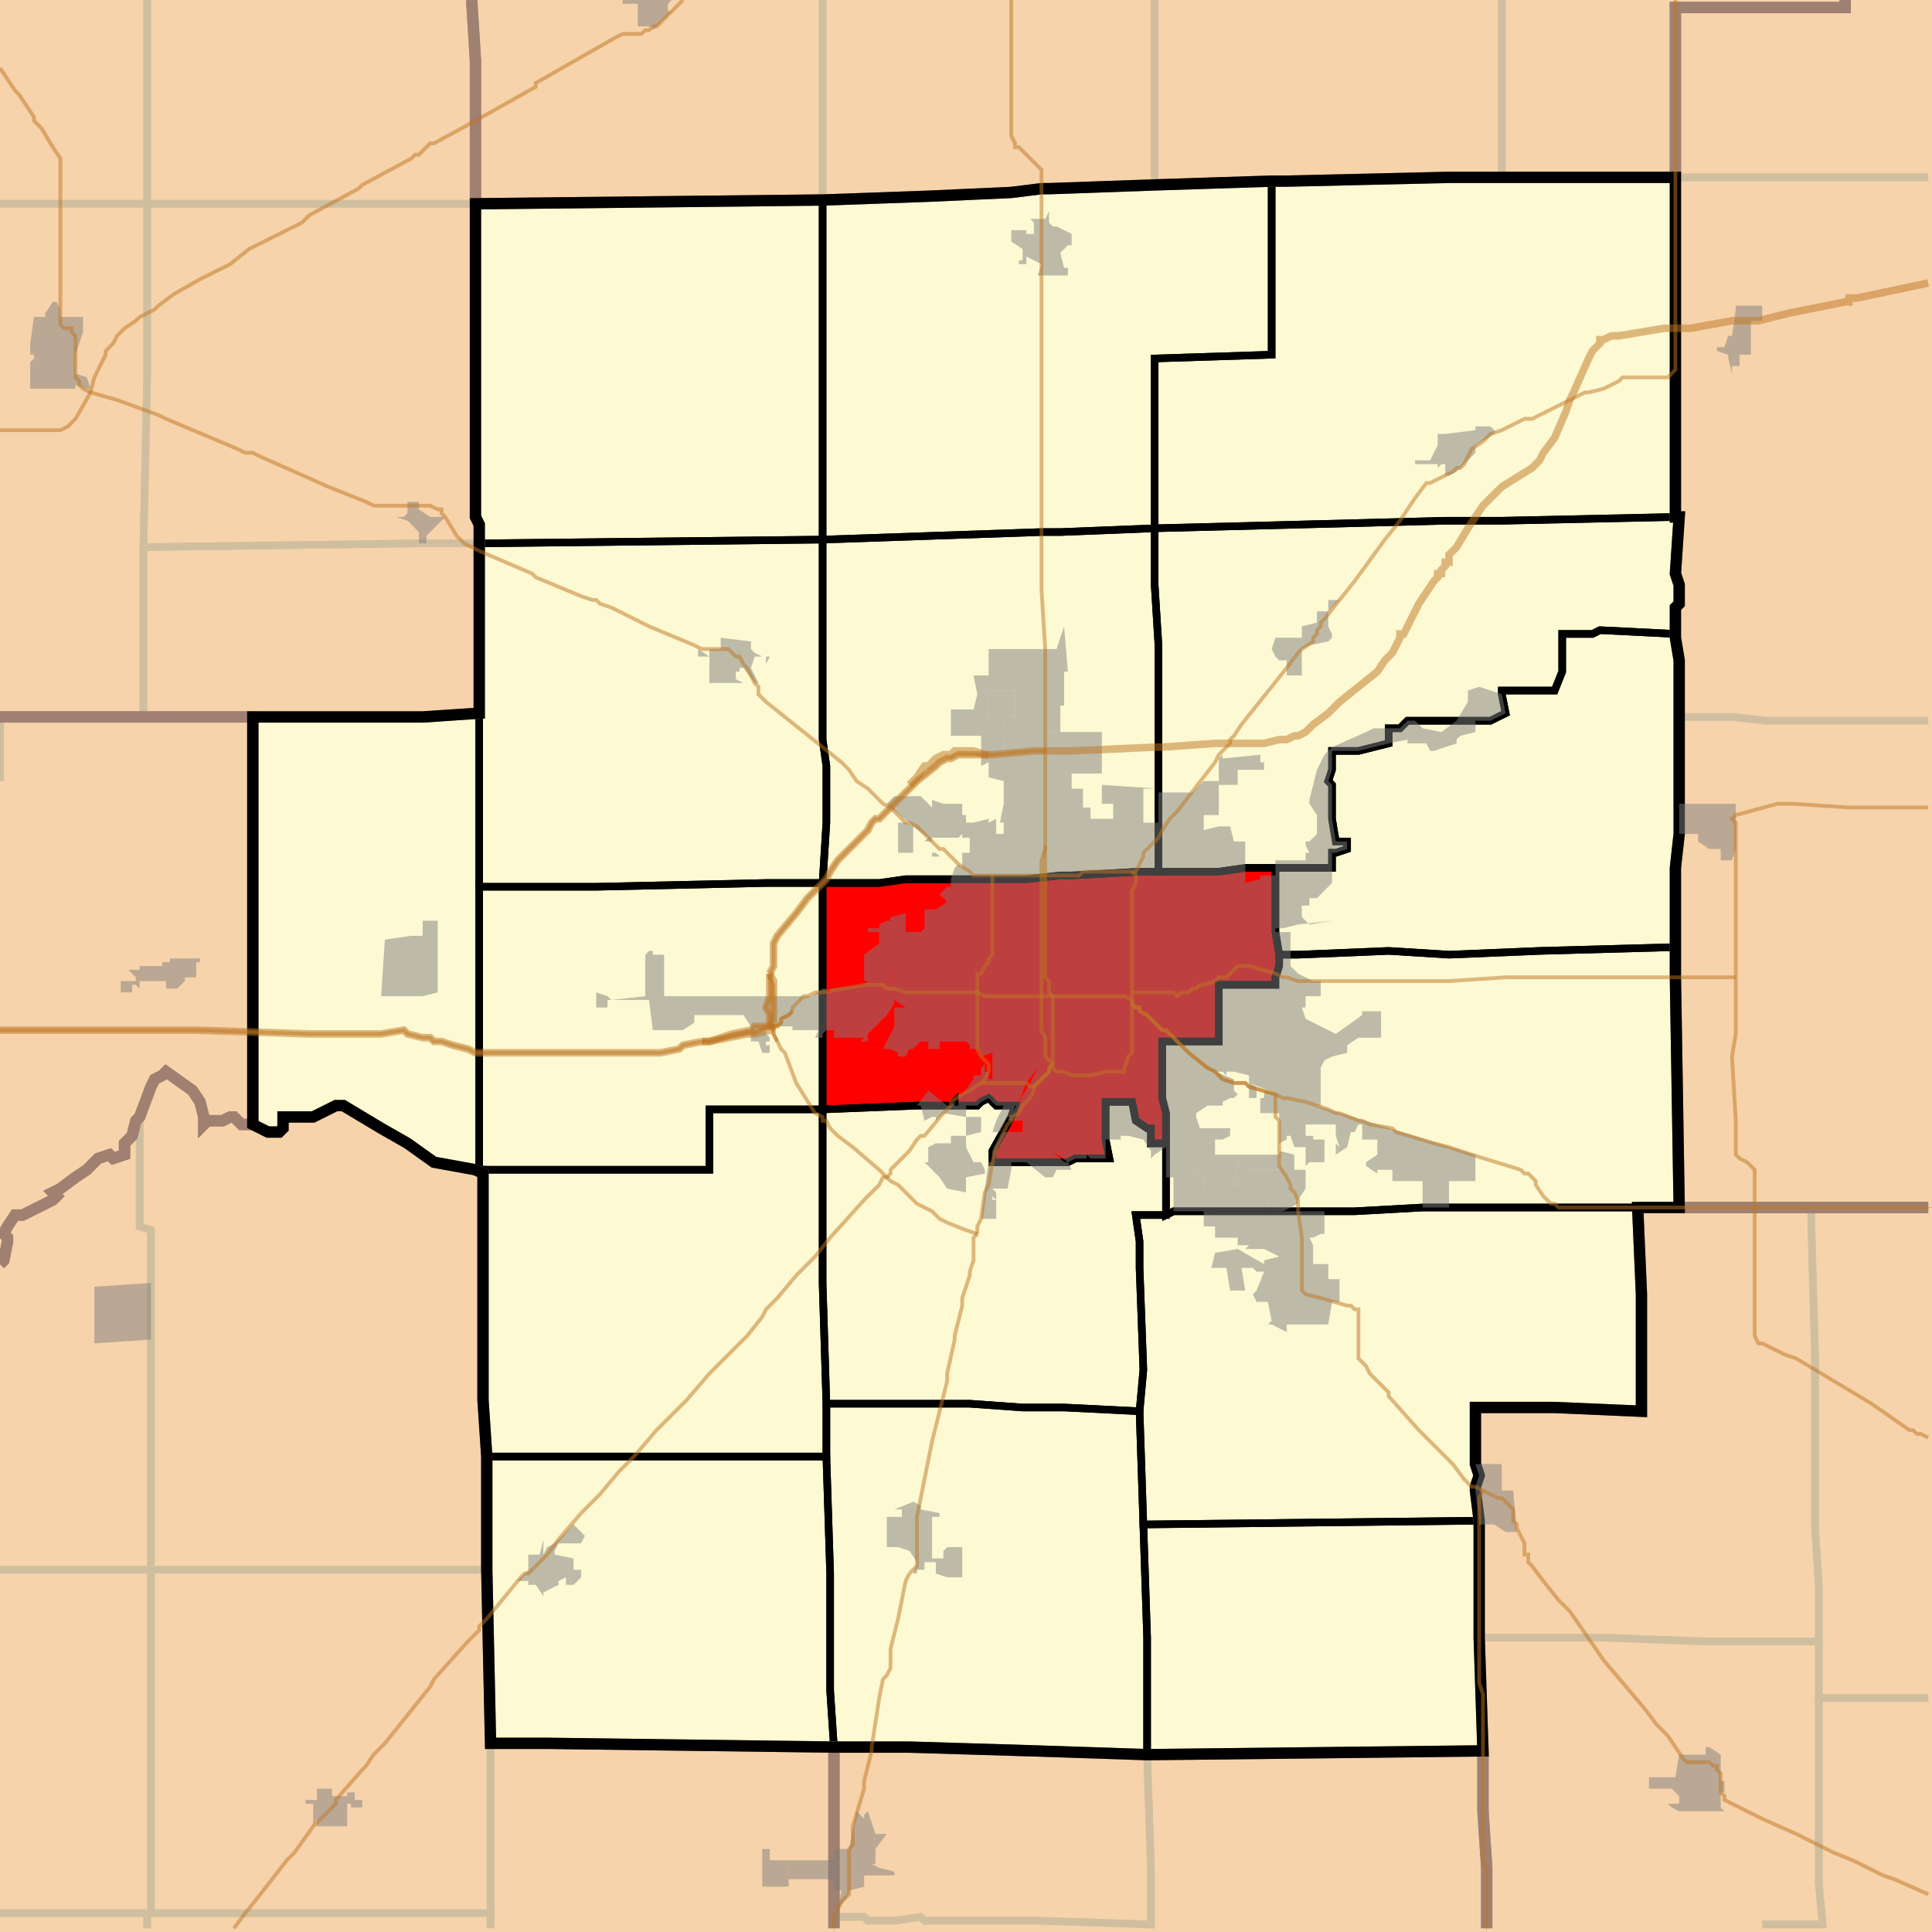 <?xml version="1.0" encoding="UTF-8"?>
<svg version="1.1" width="512" height="512" xmlns="http://www.w3.org/2000/svg" xmlns:xlink="http://www.w3.org/1999/xlink">

<rect width="100%" height="100%" fill="#333333" stroke="none"/>

<!-- START LAYER target_county -->

<!-- START LAYER IN -->

<!-- START LAYER IA -->

<!-- START LAYER KY -->

<!-- START LAYER MO -->

<!-- START LAYER WI -->

<!-- START LAYER IL-counties -->
<path fill="#f6d3aa" d="M 125 -2 L 126 16 L 126 137 L 127 139 L 127 189 L 112 190 L -2 190 L -2 -2 L 125 -2 z"/>
<path fill="#f6d3aa" d="M 513 -2 L 489 -2 L 489 2 L 444 2 L 444 47 L 384 47 L 341 48 L 337 48 L 306 49 L 278 50 L 276 50 L 268 51 L 246 52 L 218 53 L 126 54 L 126 16 L 125 -2 L 513 -2 z"/>
<path fill="#f6d3aa" d="M 513 -2 L 513 320 L 445 320 L 444 259 L 444 230 L 445 221 L 445 175 L 444 169 L 444 161 L 445 160 L 445 155 L 444 152 L 445 137 L 444 137 L 444 2 L 489 2 L 489 -2 L 513 -2 z"/>
<path fill="#f6d3aa" d="M 397 47 L 444 47 L 444 137 L 445 137 L 444 152 L 445 155 L 445 160 L 444 161 L 444 169 L 445 175 L 445 221 L 444 230 L 444 259 L 445 320 L 434 320 L 435 343 L 435 374 L 412 373 L 391 373 L 391 388 L 392 391 L 391 394 L 391 395 L 392 403 L 392 434 L 393 464 L 304 465 L 274 464 L 241 463 L 221 463 L 145 462 L 130 462 L 129 416 L 129 386 L 128 371 L 128 311 L 126 310 L 115 308 L 108 303 L 101 299 L 91 293 L 89 293 L 83 296 L 75 296 L 75 299 L 74 300 L 71 300 L 67 298 L 67 190 L 112 190 L 127 189 L 127 139 L 126 137 L 126 54 L 218 53 L 246 52 L 268 51 L 276 50 L 278 50 L 306 49 L 337 48 L 341 48 L 384 47 L 397 47 z"/>
<path fill="#f6d3aa" d="M -2 190 L 67 190 L 67 298 L 64 298 L 62 296 L 61 296 L 59 297 L 55 297 L 54 298 L 54 296 L 53 292 L 51 289 L 44 284 L 43 285 L 41 286 L 40 288 L 37 296 L 36 297 L 35 301 L 33 303 L 33 306 L 30 307 L 29 306 L 26 307 L 23 310 L 20 312 L 16 315 L 14 316 L 15 317 L 14 318 L 6 322 L 4 322 L 2 325 L 1 327 L 2 328 L 2 329 L 1 334 L -2 337 L -2 190 z"/>
<path fill="#f6d3aa" d="M 41 286 L 43 285 L 44 284 L 51 289 L 53 292 L 54 296 L 54 298 L 55 297 L 59 297 L 61 296 L 62 296 L 64 298 L 67 298 L 71 300 L 74 300 L 75 299 L 75 296 L 83 296 L 89 293 L 91 293 L 101 299 L 108 303 L 115 308 L 126 310 L 128 311 L 128 371 L 129 386 L 129 416 L 130 462 L 145 462 L 221 463 L 221 513 L -2 513 L -2 337 L 1 334 L 2 329 L 2 328 L 1 327 L 2 325 L 4 322 L 6 322 L 14 318 L 15 317 L 14 316 L 16 315 L 20 312 L 23 310 L 26 307 L 29 306 L 30 307 L 33 306 L 33 303 L 35 301 L 36 297 L 37 296 L 40 288 L 41 286 z"/>
<path fill="#f6d3aa" d="M 445 320 L 513 320 L 513 513 L 394 513 L 394 495 L 393 480 L 393 464 L 392 434 L 392 403 L 391 395 L 391 394 L 392 391 L 391 388 L 391 373 L 412 373 L 435 374 L 435 343 L 434 320 L 445 320 z"/>
<path fill="#f6d3aa" d="M 241 463 L 274 464 L 304 465 L 393 464 L 393 480 L 394 495 L 394 513 L 221 513 L 221 463 L 241 463 z"/>

<!-- START LAYER target_county_townships -->
<path fill="#fdf9d2" d="M 397 47 L 444 47 L 444 137 L 398 138 L 383 138 L 345 139 L 306 140 L 306 95 L 337 94 L 337 48 L 341 48 L 384 47 L 397 47 z"/>
<path fill="#fdf9d2" d="M 397 47 L 444 47 L 444 137 L 398 138 L 383 138 L 345 139 L 306 140 L 306 95 L 337 94 L 337 48 L 341 48 L 384 47 L 397 47 z"/>
<path fill="#f6d3aa" d="M 397 47 L 444 47 L 444 137 L 398 138 L 383 138 L 345 139 L 306 140 L 306 95 L 337 94 L 337 48 L 341 48 L 384 47 L 397 47 z"/>
<path fill="#fdf9d2" d="M 397 47 L 444 47 L 444 137 L 398 138 L 383 138 L 345 139 L 306 140 L 306 95 L 337 94 L 337 48 L 341 48 L 384 47 L 397 47 z"/>
<path fill="#f6d3aa" d="M 397 47 L 444 47 L 444 137 L 398 138 L 383 138 L 345 139 L 306 140 L 306 95 L 337 94 L 337 48 L 341 48 L 384 47 L 397 47 z"/>
<path fill="#fdf9d2" d="M 397 47 L 444 47 L 444 137 L 398 138 L 383 138 L 345 139 L 306 140 L 306 95 L 337 94 L 337 48 L 341 48 L 384 47 L 397 47 z"/>
<path fill="#fdf9d2" d="M 306 49 L 337 48 L 337 94 L 306 95 L 306 140 L 281 141 L 276 141 L 218 143 L 218 53 L 246 52 L 268 51 L 276 50 L 278 50 L 306 49 z"/>
<path fill="#fdf9d2" d="M 306 49 L 337 48 L 337 94 L 306 95 L 306 140 L 281 141 L 276 141 L 218 143 L 218 53 L 246 52 L 268 51 L 276 50 L 278 50 L 306 49 z"/>
<path fill="#f6d3aa" d="M 306 49 L 337 48 L 337 94 L 306 95 L 306 140 L 281 141 L 276 141 L 218 143 L 218 53 L 246 52 L 268 51 L 276 50 L 278 50 L 306 49 z"/>
<path fill="#fdf9d2" d="M 306 49 L 337 48 L 337 94 L 306 95 L 306 140 L 281 141 L 276 141 L 218 143 L 218 53 L 246 52 L 268 51 L 276 50 L 278 50 L 306 49 z"/>
<path fill="#f6d3aa" d="M 306 49 L 337 48 L 337 94 L 306 95 L 306 140 L 281 141 L 276 141 L 218 143 L 218 53 L 246 52 L 268 51 L 276 50 L 278 50 L 306 49 z"/>
<path fill="#fdf9d2" d="M 306 49 L 337 48 L 337 94 L 306 95 L 306 140 L 281 141 L 276 141 L 218 143 L 218 53 L 246 52 L 268 51 L 276 50 L 278 50 L 306 49 z"/>
<path fill="#fdf9d2" d="M 126 54 L 218 53 L 218 143 L 127 144 L 127 139 L 126 137 L 126 54 z"/>
<path fill="#fdf9d2" d="M 126 54 L 218 53 L 218 143 L 127 144 L 127 139 L 126 137 L 126 54 z"/>
<path fill="#f6d3aa" d="M 126 54 L 218 53 L 218 143 L 127 144 L 127 139 L 126 137 L 126 54 z"/>
<path fill="#fdf9d2" d="M 126 54 L 218 53 L 218 143 L 127 144 L 127 139 L 126 137 L 126 54 z"/>
<path fill="#f6d3aa" d="M 126 54 L 218 53 L 218 143 L 127 144 L 127 139 L 126 137 L 126 54 z"/>
<path fill="#fdf9d2" d="M 126 54 L 218 53 L 218 143 L 127 144 L 127 139 L 126 137 L 126 54 z"/>
<path fill="#fdf9d2" d="M 398 138 L 444 137 L 445 137 L 444 152 L 445 155 L 445 160 L 444 161 L 444 168 L 424 167 L 422 168 L 414 168 L 414 178 L 412 183 L 398 183 L 398 184 L 399 189 L 395 191 L 373 191 L 371 193 L 368 193 L 368 197 L 360 199 L 353 199 L 353 204 L 352 207 L 353 208 L 353 217 L 354 223 L 357 223 L 357 225 L 354 226 L 353 226 L 353 230 L 330 230 L 323 231 L 307 231 L 307 171 L 306 155 L 306 140 L 345 139 L 383 138 L 398 138 z"/>
<path fill="#fdf9d2" d="M 398 138 L 444 137 L 445 137 L 444 152 L 445 155 L 445 160 L 444 161 L 444 168 L 424 167 L 422 168 L 414 168 L 414 178 L 412 183 L 398 183 L 398 184 L 399 189 L 395 191 L 373 191 L 371 193 L 368 193 L 368 197 L 360 199 L 353 199 L 353 204 L 352 207 L 353 208 L 353 217 L 354 223 L 357 223 L 357 225 L 354 226 L 353 226 L 353 230 L 330 230 L 323 231 L 307 231 L 307 171 L 306 155 L 306 140 L 345 139 L 383 138 L 398 138 z"/>
<path fill="#f6d3aa" d="M 398 138 L 444 137 L 445 137 L 444 152 L 445 155 L 445 160 L 444 161 L 444 168 L 424 167 L 422 168 L 414 168 L 414 178 L 412 183 L 398 183 L 398 184 L 399 189 L 395 191 L 373 191 L 371 193 L 368 193 L 368 197 L 360 199 L 353 199 L 353 204 L 352 207 L 353 208 L 353 217 L 354 223 L 357 223 L 357 225 L 354 226 L 353 226 L 353 230 L 330 230 L 323 231 L 307 231 L 307 171 L 306 155 L 306 140 L 345 139 L 383 138 L 398 138 z"/>
<path fill="#fdf9d2" d="M 398 138 L 444 137 L 445 137 L 444 152 L 445 155 L 445 160 L 444 161 L 444 168 L 424 167 L 422 168 L 414 168 L 414 178 L 412 183 L 398 183 L 398 184 L 399 189 L 395 191 L 373 191 L 371 193 L 368 193 L 368 197 L 360 199 L 353 199 L 353 204 L 352 207 L 353 208 L 353 217 L 354 223 L 357 223 L 357 225 L 354 226 L 353 226 L 353 230 L 330 230 L 323 231 L 307 231 L 307 171 L 306 155 L 306 140 L 345 139 L 383 138 L 398 138 z"/>
<path fill="#f6d3aa" d="M 398 138 L 444 137 L 445 137 L 444 152 L 445 155 L 445 160 L 444 161 L 444 168 L 424 167 L 422 168 L 414 168 L 414 178 L 412 183 L 398 183 L 398 184 L 399 189 L 395 191 L 373 191 L 371 193 L 368 193 L 368 197 L 360 199 L 353 199 L 353 204 L 352 207 L 353 208 L 353 217 L 354 223 L 357 223 L 357 225 L 354 226 L 353 226 L 353 230 L 330 230 L 323 231 L 307 231 L 307 171 L 306 155 L 306 140 L 345 139 L 383 138 L 398 138 z"/>
<path fill="#fdf9d2" d="M 398 138 L 444 137 L 445 137 L 444 152 L 445 155 L 445 160 L 444 161 L 444 168 L 424 167 L 422 168 L 414 168 L 414 178 L 412 183 L 398 183 L 398 184 L 399 189 L 395 191 L 373 191 L 371 193 L 368 193 L 368 197 L 360 199 L 353 199 L 353 204 L 352 207 L 353 208 L 353 217 L 354 223 L 357 223 L 357 225 L 354 226 L 353 226 L 353 230 L 330 230 L 323 231 L 307 231 L 307 171 L 306 155 L 306 140 L 345 139 L 383 138 L 398 138 z"/>
<path fill="#fdf9d2" d="M 276 141 L 281 141 L 306 140 L 306 155 L 307 171 L 307 231 L 302 231 L 284 232 L 281 232 L 272 233 L 240 233 L 233 234 L 218 234 L 219 218 L 219 203 L 218 196 L 218 143 L 276 141 z"/>
<path fill="#fdf9d2" d="M 276 141 L 281 141 L 306 140 L 306 155 L 307 171 L 307 231 L 302 231 L 284 232 L 281 232 L 272 233 L 240 233 L 233 234 L 218 234 L 219 218 L 219 203 L 218 196 L 218 143 L 276 141 z"/>
<path fill="#f6d3aa" d="M 276 141 L 281 141 L 306 140 L 306 155 L 307 171 L 307 231 L 302 231 L 284 232 L 281 232 L 272 233 L 240 233 L 233 234 L 218 234 L 219 218 L 219 203 L 218 196 L 218 143 L 276 141 z"/>
<path fill="#fdf9d2" d="M 276 141 L 281 141 L 306 140 L 306 155 L 307 171 L 307 231 L 302 231 L 284 232 L 281 232 L 272 233 L 240 233 L 233 234 L 218 234 L 219 218 L 219 203 L 218 196 L 218 143 L 276 141 z"/>
<path fill="#f6d3aa" d="M 276 141 L 281 141 L 306 140 L 306 155 L 307 171 L 307 231 L 302 231 L 284 232 L 281 232 L 272 233 L 240 233 L 233 234 L 218 234 L 219 218 L 219 203 L 218 196 L 218 143 L 276 141 z"/>
<path fill="#fdf9d2" d="M 276 141 L 281 141 L 306 140 L 306 155 L 307 171 L 307 231 L 302 231 L 284 232 L 281 232 L 272 233 L 240 233 L 233 234 L 218 234 L 219 218 L 219 203 L 218 196 L 218 143 L 276 141 z"/>
<path fill="#fdf9d2" d="M 127 144 L 218 143 L 218 196 L 219 203 L 219 218 L 218 234 L 203 234 L 158 235 L 127 235 L 127 144 z"/>
<path fill="#fdf9d2" d="M 127 144 L 218 143 L 218 196 L 219 203 L 219 218 L 218 234 L 203 234 L 158 235 L 127 235 L 127 144 z"/>
<path fill="#f6d3aa" d="M 127 144 L 218 143 L 218 196 L 219 203 L 219 218 L 218 234 L 203 234 L 158 235 L 127 235 L 127 144 z"/>
<path fill="#fdf9d2" d="M 127 144 L 218 143 L 218 196 L 219 203 L 219 218 L 218 234 L 203 234 L 158 235 L 127 235 L 127 144 z"/>
<path fill="#f6d3aa" d="M 127 144 L 218 143 L 218 196 L 219 203 L 219 218 L 218 234 L 203 234 L 158 235 L 127 235 L 127 144 z"/>
<path fill="#fdf9d2" d="M 127 144 L 218 143 L 218 196 L 219 203 L 219 218 L 218 234 L 203 234 L 158 235 L 127 235 L 127 144 z"/>
<path fill="#fdf9d2" d="M 418 168 L 422 168 L 424 167 L 444 168 L 444 169 L 445 175 L 445 221 L 444 230 L 444 251 L 408 252 L 384 253 L 368 252 L 344 253 L 339 253 L 338 247 L 338 230 L 353 230 L 353 226 L 354 226 L 357 225 L 357 223 L 354 223 L 353 217 L 353 208 L 352 207 L 353 204 L 353 199 L 360 199 L 368 197 L 368 193 L 371 193 L 373 191 L 395 191 L 399 189 L 398 184 L 398 183 L 412 183 L 414 178 L 414 168 L 418 168 z"/>
<path fill="#fdf9d2" d="M 418 168 L 422 168 L 424 167 L 444 168 L 444 169 L 445 175 L 445 221 L 444 230 L 444 251 L 408 252 L 384 253 L 368 252 L 344 253 L 339 253 L 338 247 L 338 230 L 353 230 L 353 226 L 354 226 L 357 225 L 357 223 L 354 223 L 353 217 L 353 208 L 352 207 L 353 204 L 353 199 L 360 199 L 368 197 L 368 193 L 371 193 L 373 191 L 395 191 L 399 189 L 398 184 L 398 183 L 412 183 L 414 178 L 414 168 L 418 168 z"/>
<path fill="#f6d3aa" d="M 418 168 L 422 168 L 424 167 L 444 168 L 444 169 L 445 175 L 445 221 L 444 230 L 444 251 L 408 252 L 384 253 L 368 252 L 344 253 L 339 253 L 338 247 L 338 230 L 353 230 L 353 226 L 354 226 L 357 225 L 357 223 L 354 223 L 353 217 L 353 208 L 352 207 L 353 204 L 353 199 L 360 199 L 368 197 L 368 193 L 371 193 L 373 191 L 395 191 L 399 189 L 398 184 L 398 183 L 412 183 L 414 178 L 414 168 L 418 168 z"/>
<path fill="#fdf9d2" d="M 418 168 L 422 168 L 424 167 L 444 168 L 444 169 L 445 175 L 445 221 L 444 230 L 444 251 L 408 252 L 384 253 L 368 252 L 344 253 L 339 253 L 338 247 L 338 230 L 353 230 L 353 226 L 354 226 L 357 225 L 357 223 L 354 223 L 353 217 L 353 208 L 352 207 L 353 204 L 353 199 L 360 199 L 368 197 L 368 193 L 371 193 L 373 191 L 395 191 L 399 189 L 398 184 L 398 183 L 412 183 L 414 178 L 414 168 L 418 168 z"/>
<path fill="#f6d3aa" d="M 418 168 L 422 168 L 424 167 L 444 168 L 444 169 L 445 175 L 445 221 L 444 230 L 444 251 L 408 252 L 384 253 L 368 252 L 344 253 L 339 253 L 338 247 L 338 230 L 353 230 L 353 226 L 354 226 L 357 225 L 357 223 L 354 223 L 353 217 L 353 208 L 352 207 L 353 204 L 353 199 L 360 199 L 368 197 L 368 193 L 371 193 L 373 191 L 395 191 L 399 189 L 398 184 L 398 183 L 412 183 L 414 178 L 414 168 L 418 168 z"/>
<path fill="#fdf9d2" d="M 418 168 L 422 168 L 424 167 L 444 168 L 444 169 L 445 175 L 445 221 L 444 230 L 444 251 L 408 252 L 384 253 L 368 252 L 344 253 L 339 253 L 338 247 L 338 230 L 353 230 L 353 226 L 354 226 L 357 225 L 357 223 L 354 223 L 353 217 L 353 208 L 352 207 L 353 204 L 353 199 L 360 199 L 368 197 L 368 193 L 371 193 L 373 191 L 395 191 L 399 189 L 398 184 L 398 183 L 412 183 L 414 178 L 414 168 L 418 168 z"/>
<path fill="#fdf9d2" d="M 112 190 L 127 189 L 127 310 L 128 310 L 128 311 L 126 310 L 115 308 L 108 303 L 101 299 L 91 293 L 89 293 L 83 296 L 75 296 L 75 299 L 74 300 L 71 300 L 67 298 L 67 190 L 112 190 z"/>
<path fill="#fdf9d2" d="M 112 190 L 127 189 L 127 310 L 128 310 L 128 311 L 126 310 L 115 308 L 108 303 L 101 299 L 91 293 L 89 293 L 83 296 L 75 296 L 75 299 L 74 300 L 71 300 L 67 298 L 67 190 L 112 190 z"/>
<path fill="#f6d3aa" d="M 112 190 L 127 189 L 127 310 L 128 310 L 128 311 L 126 310 L 115 308 L 108 303 L 101 299 L 91 293 L 89 293 L 83 296 L 75 296 L 75 299 L 74 300 L 71 300 L 67 298 L 67 190 L 112 190 z"/>
<path fill="#fdf9d2" d="M 112 190 L 127 189 L 127 310 L 128 310 L 128 311 L 126 310 L 115 308 L 108 303 L 101 299 L 91 293 L 89 293 L 83 296 L 75 296 L 75 299 L 74 300 L 71 300 L 67 298 L 67 190 L 112 190 z"/>
<path fill="#f6d3aa" d="M 112 190 L 127 189 L 127 310 L 128 310 L 128 311 L 126 310 L 115 308 L 108 303 L 101 299 L 91 293 L 89 293 L 83 296 L 75 296 L 75 299 L 74 300 L 71 300 L 67 298 L 67 190 L 112 190 z"/>
<path fill="#fdf9d2" d="M 112 190 L 127 189 L 127 310 L 128 310 L 128 311 L 126 310 L 115 308 L 108 303 L 101 299 L 91 293 L 89 293 L 83 296 L 75 296 L 75 299 L 74 300 L 71 300 L 67 298 L 67 190 L 112 190 z"/>
<path fill="#fdf9d2" d="M 307 231 L 323 231 L 330 230 L 338 230 L 338 247 L 339 253 L 339 256 L 338 259 L 338 261 L 323 261 L 323 276 L 308 276 L 308 291 L 309 295 L 309 303 L 305 303 L 305 299 L 304 299 L 301 297 L 300 292 L 293 292 L 293 302 L 294 307 L 285 307 L 283 308 L 263 308 L 263 305 L 268 296 L 269 293 L 264 293 L 262 291 L 260 292 L 259 293 L 253 293 L 253 292 L 252 293 L 243 293 L 218 294 L 218 234 L 233 234 L 240 233 L 272 233 L 281 232 L 284 232 L 302 231 L 307 231 z"/>
<path fill="#fdf9d2" d="M 307 231 L 323 231 L 330 230 L 338 230 L 338 247 L 339 253 L 339 256 L 338 259 L 338 261 L 323 261 L 323 276 L 308 276 L 308 291 L 309 295 L 309 303 L 305 303 L 305 299 L 304 299 L 301 297 L 300 292 L 293 292 L 293 302 L 294 307 L 285 307 L 283 308 L 263 308 L 263 305 L 268 296 L 269 293 L 264 293 L 262 291 L 260 292 L 259 293 L 253 293 L 253 292 L 252 293 L 243 293 L 218 294 L 218 234 L 233 234 L 240 233 L 272 233 L 281 232 L 284 232 L 302 231 L 307 231 z"/>
<path fill="#f6d3aa" d="M 307 231 L 323 231 L 330 230 L 338 230 L 338 247 L 339 253 L 339 256 L 338 259 L 338 261 L 323 261 L 323 276 L 308 276 L 308 291 L 309 295 L 309 303 L 305 303 L 305 299 L 304 299 L 301 297 L 300 292 L 293 292 L 293 302 L 294 307 L 285 307 L 283 308 L 263 308 L 263 305 L 268 296 L 269 293 L 264 293 L 262 291 L 260 292 L 259 293 L 253 293 L 253 292 L 252 293 L 243 293 L 218 294 L 218 234 L 233 234 L 240 233 L 272 233 L 281 232 L 284 232 L 302 231 L 307 231 z"/>
<path fill="#fdf9d2" d="M 307 231 L 323 231 L 330 230 L 338 230 L 338 247 L 339 253 L 339 256 L 338 259 L 338 261 L 323 261 L 323 276 L 308 276 L 308 291 L 309 295 L 309 303 L 305 303 L 305 299 L 304 299 L 301 297 L 300 292 L 293 292 L 293 302 L 294 307 L 285 307 L 283 308 L 263 308 L 263 305 L 268 296 L 269 293 L 264 293 L 262 291 L 260 292 L 259 293 L 253 293 L 253 292 L 252 293 L 243 293 L 218 294 L 218 234 L 233 234 L 240 233 L 272 233 L 281 232 L 284 232 L 302 231 L 307 231 z"/>
<path fill="#f6d3aa" d="M 307 231 L 323 231 L 330 230 L 338 230 L 338 247 L 339 253 L 339 256 L 338 259 L 338 261 L 323 261 L 323 276 L 308 276 L 308 291 L 309 295 L 309 303 L 305 303 L 305 299 L 304 299 L 301 297 L 300 292 L 293 292 L 293 302 L 294 307 L 285 307 L 283 308 L 263 308 L 263 305 L 268 296 L 269 293 L 264 293 L 262 291 L 260 292 L 259 293 L 253 293 L 253 292 L 252 293 L 243 293 L 218 294 L 218 234 L 233 234 L 240 233 L 272 233 L 281 232 L 284 232 L 302 231 L 307 231 z"/>
<path fill="#fdf9d2" d="M 307 231 L 323 231 L 330 230 L 338 230 L 338 247 L 339 253 L 339 256 L 338 259 L 338 261 L 323 261 L 323 276 L 308 276 L 308 291 L 309 295 L 309 303 L 305 303 L 305 299 L 304 299 L 301 297 L 300 292 L 293 292 L 293 302 L 294 307 L 285 307 L 283 308 L 263 308 L 263 305 L 268 296 L 269 293 L 264 293 L 262 291 L 260 292 L 259 293 L 253 293 L 253 292 L 252 293 L 243 293 L 218 294 L 218 234 L 233 234 L 240 233 L 272 233 L 281 232 L 284 232 L 302 231 L 307 231 z"/>
<path fill="#fdf9d2" d="M 218 234 L 218 294 L 188 294 L 188 310 L 127 310 L 127 235 L 158 235 L 203 234 L 218 234 z"/>
<path fill="#fdf9d2" d="M 218 234 L 218 294 L 188 294 L 188 310 L 127 310 L 127 235 L 158 235 L 203 234 L 218 234 z"/>
<path fill="#f6d3aa" d="M 218 234 L 218 294 L 188 294 L 188 310 L 127 310 L 127 235 L 158 235 L 203 234 L 218 234 z"/>
<path fill="#fdf9d2" d="M 218 234 L 218 294 L 188 294 L 188 310 L 127 310 L 127 235 L 158 235 L 203 234 L 218 234 z"/>
<path fill="#f6d3aa" d="M 218 234 L 218 294 L 188 294 L 188 310 L 127 310 L 127 235 L 158 235 L 203 234 L 218 234 z"/>
<path fill="#fdf9d2" d="M 218 234 L 218 294 L 188 294 L 188 310 L 127 310 L 127 235 L 158 235 L 203 234 L 218 234 z"/>
<path fill="#fdf9d2" d="M 344 253 L 368 252 L 384 253 L 408 252 L 444 251 L 444 259 L 445 320 L 377 320 L 359 321 L 311 321 L 309 322 L 309 295 L 308 291 L 308 276 L 323 276 L 323 261 L 338 261 L 338 259 L 339 256 L 339 253 L 344 253 z"/>
<path fill="#fdf9d2" d="M 344 253 L 368 252 L 384 253 L 408 252 L 444 251 L 444 259 L 445 320 L 377 320 L 359 321 L 311 321 L 309 322 L 309 295 L 308 291 L 308 276 L 323 276 L 323 261 L 338 261 L 338 259 L 339 256 L 339 253 L 344 253 z"/>
<path fill="#f6d3aa" d="M 344 253 L 368 252 L 384 253 L 408 252 L 444 251 L 444 259 L 445 320 L 377 320 L 359 321 L 311 321 L 309 322 L 309 295 L 308 291 L 308 276 L 323 276 L 323 261 L 338 261 L 338 259 L 339 256 L 339 253 L 344 253 z"/>
<path fill="#fdf9d2" d="M 344 253 L 368 252 L 384 253 L 408 252 L 444 251 L 444 259 L 445 320 L 377 320 L 359 321 L 311 321 L 309 322 L 309 295 L 308 291 L 308 276 L 323 276 L 323 261 L 338 261 L 338 259 L 339 256 L 339 253 L 344 253 z"/>
<path fill="#f6d3aa" d="M 344 253 L 368 252 L 384 253 L 408 252 L 444 251 L 444 259 L 445 320 L 377 320 L 359 321 L 311 321 L 309 322 L 309 295 L 308 291 L 308 276 L 323 276 L 323 261 L 338 261 L 338 259 L 339 256 L 339 253 L 344 253 z"/>
<path fill="#fdf9d2" d="M 344 253 L 368 252 L 384 253 L 408 252 L 444 251 L 444 259 L 445 320 L 377 320 L 359 321 L 311 321 L 309 322 L 309 295 L 308 291 L 308 276 L 323 276 L 323 261 L 338 261 L 338 259 L 339 256 L 339 253 L 344 253 z"/>
<path fill="#fdf9d2" d="M 262 291 L 264 293 L 269 293 L 268 296 L 263 305 L 263 308 L 283 308 L 285 307 L 294 307 L 293 302 L 293 292 L 300 292 L 301 297 L 304 299 L 305 299 L 305 303 L 309 303 L 309 322 L 301 322 L 302 329 L 302 336 L 303 363 L 302 374 L 282 373 L 271 373 L 257 372 L 219 372 L 218 340 L 218 294 L 243 293 L 252 293 L 253 292 L 253 293 L 259 293 L 260 292 L 262 291 z"/>
<path fill="#fdf9d2" d="M 262 291 L 264 293 L 269 293 L 268 296 L 263 305 L 263 308 L 283 308 L 285 307 L 294 307 L 293 302 L 293 292 L 300 292 L 301 297 L 304 299 L 305 299 L 305 303 L 309 303 L 309 322 L 301 322 L 302 329 L 302 336 L 303 363 L 302 374 L 282 373 L 271 373 L 257 372 L 219 372 L 218 340 L 218 294 L 243 293 L 252 293 L 253 292 L 253 293 L 259 293 L 260 292 L 262 291 z"/>
<path fill="#f6d3aa" d="M 262 291 L 264 293 L 269 293 L 268 296 L 263 305 L 263 308 L 283 308 L 285 307 L 294 307 L 293 302 L 293 292 L 300 292 L 301 297 L 304 299 L 305 299 L 305 303 L 309 303 L 309 322 L 301 322 L 302 329 L 302 336 L 303 363 L 302 374 L 282 373 L 271 373 L 257 372 L 219 372 L 218 340 L 218 294 L 243 293 L 252 293 L 253 292 L 253 293 L 259 293 L 260 292 L 262 291 z"/>
<path fill="#fdf9d2" d="M 262 291 L 264 293 L 269 293 L 268 296 L 263 305 L 263 308 L 283 308 L 285 307 L 294 307 L 293 302 L 293 292 L 300 292 L 301 297 L 304 299 L 305 299 L 305 303 L 309 303 L 309 322 L 301 322 L 302 329 L 302 336 L 303 363 L 302 374 L 282 373 L 271 373 L 257 372 L 219 372 L 218 340 L 218 294 L 243 293 L 252 293 L 253 292 L 253 293 L 259 293 L 260 292 L 262 291 z"/>
<path fill="#f6d3aa" d="M 262 291 L 264 293 L 269 293 L 268 296 L 263 305 L 263 308 L 283 308 L 285 307 L 294 307 L 293 302 L 293 292 L 300 292 L 301 297 L 304 299 L 305 299 L 305 303 L 309 303 L 309 322 L 301 322 L 302 329 L 302 336 L 303 363 L 302 374 L 282 373 L 271 373 L 257 372 L 219 372 L 218 340 L 218 294 L 243 293 L 252 293 L 253 292 L 253 293 L 259 293 L 260 292 L 262 291 z"/>
<path fill="#fdf9d2" d="M 262 291 L 264 293 L 269 293 L 268 296 L 263 305 L 263 308 L 283 308 L 285 307 L 294 307 L 293 302 L 293 292 L 300 292 L 301 297 L 304 299 L 305 299 L 305 303 L 309 303 L 309 322 L 301 322 L 302 329 L 302 336 L 303 363 L 302 374 L 282 373 L 271 373 L 257 372 L 219 372 L 218 340 L 218 294 L 243 293 L 252 293 L 253 292 L 253 293 L 259 293 L 260 292 L 262 291 z"/>
<path fill="#fdf9d2" d="M 190 294 L 218 294 L 218 340 L 219 372 L 219 386 L 129 386 L 128 371 L 128 310 L 188 310 L 188 294 L 190 294 z"/>
<path fill="#fdf9d2" d="M 190 294 L 218 294 L 218 340 L 219 372 L 219 386 L 129 386 L 128 371 L 128 310 L 188 310 L 188 294 L 190 294 z"/>
<path fill="#f6d3aa" d="M 190 294 L 218 294 L 218 340 L 219 372 L 219 386 L 129 386 L 128 371 L 128 310 L 188 310 L 188 294 L 190 294 z"/>
<path fill="#fdf9d2" d="M 190 294 L 218 294 L 218 340 L 219 372 L 219 386 L 129 386 L 128 371 L 128 310 L 188 310 L 188 294 L 190 294 z"/>
<path fill="#f6d3aa" d="M 190 294 L 218 294 L 218 340 L 219 372 L 219 386 L 129 386 L 128 371 L 128 310 L 188 310 L 188 294 L 190 294 z"/>
<path fill="#fdf9d2" d="M 190 294 L 218 294 L 218 340 L 219 372 L 219 386 L 129 386 L 128 371 L 128 310 L 188 310 L 188 294 L 190 294 z"/>
<path fill="#fdf9d2" d="M 414 320 L 434 320 L 435 343 L 435 374 L 412 373 L 391 373 L 391 388 L 392 391 L 391 394 L 391 395 L 392 403 L 303 404 L 302 374 L 303 363 L 302 336 L 302 329 L 301 322 L 309 322 L 311 321 L 359 321 L 377 320 L 414 320 z"/>
<path fill="#fdf9d2" d="M 414 320 L 434 320 L 435 343 L 435 374 L 412 373 L 391 373 L 391 388 L 392 391 L 391 394 L 391 395 L 392 403 L 303 404 L 302 374 L 303 363 L 302 336 L 302 329 L 301 322 L 309 322 L 311 321 L 359 321 L 377 320 L 414 320 z"/>
<path fill="#f6d3aa" d="M 414 320 L 434 320 L 435 343 L 435 374 L 412 373 L 391 373 L 391 388 L 392 391 L 391 394 L 391 395 L 392 403 L 303 404 L 302 374 L 303 363 L 302 336 L 302 329 L 301 322 L 309 322 L 311 321 L 359 321 L 377 320 L 414 320 z"/>
<path fill="#fdf9d2" d="M 414 320 L 434 320 L 435 343 L 435 374 L 412 373 L 391 373 L 391 388 L 392 391 L 391 394 L 391 395 L 392 403 L 303 404 L 302 374 L 303 363 L 302 336 L 302 329 L 301 322 L 309 322 L 311 321 L 359 321 L 377 320 L 414 320 z"/>
<path fill="#f6d3aa" d="M 414 320 L 434 320 L 435 343 L 435 374 L 412 373 L 391 373 L 391 388 L 392 391 L 391 394 L 391 395 L 392 403 L 303 404 L 302 374 L 303 363 L 302 336 L 302 329 L 301 322 L 309 322 L 311 321 L 359 321 L 377 320 L 414 320 z"/>
<path fill="#fdf9d2" d="M 414 320 L 434 320 L 435 343 L 435 374 L 412 373 L 391 373 L 391 388 L 392 391 L 391 394 L 391 395 L 392 403 L 303 404 L 302 374 L 303 363 L 302 336 L 302 329 L 301 322 L 309 322 L 311 321 L 359 321 L 377 320 L 414 320 z"/>
<path fill="#fdf9d2" d="M 219 372 L 257 372 L 271 373 L 282 373 L 302 374 L 304 434 L 304 465 L 274 464 L 241 463 L 221 463 L 220 448 L 220 417 L 219 386 L 219 372 z"/>
<path fill="#fdf9d2" d="M 219 372 L 257 372 L 271 373 L 282 373 L 302 374 L 304 434 L 304 465 L 274 464 L 241 463 L 221 463 L 220 448 L 220 417 L 219 386 L 219 372 z"/>
<path fill="#f6d3aa" d="M 219 372 L 257 372 L 271 373 L 282 373 L 302 374 L 304 434 L 304 465 L 274 464 L 241 463 L 221 463 L 220 448 L 220 417 L 219 386 L 219 372 z"/>
<path fill="#fdf9d2" d="M 219 372 L 257 372 L 271 373 L 282 373 L 302 374 L 304 434 L 304 465 L 274 464 L 241 463 L 221 463 L 220 448 L 220 417 L 219 386 L 219 372 z"/>
<path fill="#f6d3aa" d="M 219 372 L 257 372 L 271 373 L 282 373 L 302 374 L 304 434 L 304 465 L 274 464 L 241 463 L 221 463 L 220 448 L 220 417 L 219 386 L 219 372 z"/>
<path fill="#fdf9d2" d="M 219 372 L 257 372 L 271 373 L 282 373 L 302 374 L 304 434 L 304 465 L 274 464 L 241 463 L 221 463 L 220 448 L 220 417 L 219 386 L 219 372 z"/>
<path fill="#fdf9d2" d="M 129 386 L 219 386 L 220 417 L 220 448 L 221 463 L 145 462 L 130 462 L 129 416 L 129 386 z"/>
<path fill="#fdf9d2" d="M 129 386 L 219 386 L 220 417 L 220 448 L 221 463 L 145 462 L 130 462 L 129 416 L 129 386 z"/>
<path fill="#f6d3aa" d="M 129 386 L 219 386 L 220 417 L 220 448 L 221 463 L 145 462 L 130 462 L 129 416 L 129 386 z"/>
<path fill="#fdf9d2" d="M 129 386 L 219 386 L 220 417 L 220 448 L 221 463 L 145 462 L 130 462 L 129 416 L 129 386 z"/>
<path fill="#f6d3aa" d="M 129 386 L 219 386 L 220 417 L 220 448 L 221 463 L 145 462 L 130 462 L 129 416 L 129 386 z"/>
<path fill="#fdf9d2" d="M 129 386 L 219 386 L 220 417 L 220 448 L 221 463 L 145 462 L 130 462 L 129 416 L 129 386 z"/>
<path fill="#fdf9d2" d="M 392 403 L 392 434 L 393 464 L 304 465 L 304 434 L 303 404 L 392 403 z"/>
<path fill="#fdf9d2" d="M 392 403 L 392 434 L 393 464 L 304 465 L 304 434 L 303 404 L 392 403 z"/>
<path fill="#f6d3aa" d="M 392 403 L 392 434 L 393 464 L 304 465 L 304 434 L 303 404 L 392 403 z"/>
<path fill="#fdf9d2" d="M 392 403 L 392 434 L 393 464 L 304 465 L 304 434 L 303 404 L 392 403 z"/>
<path fill="#f6d3aa" d="M 392 403 L 392 434 L 393 464 L 304 465 L 304 434 L 303 404 L 392 403 z"/>
<path fill="#fdf9d2" d="M 392 403 L 392 434 L 393 464 L 304 465 L 304 434 L 303 404 L 392 403 z"/>

<!-- START LAYER target_township -->
<path fill="#ff0000" d="M 307 231 L 323 231 L 330 230 L 338 230 L 338 247 L 339 253 L 339 256 L 338 259 L 338 261 L 323 261 L 323 276 L 308 276 L 308 291 L 309 295 L 309 303 L 305 303 L 305 299 L 304 299 L 301 297 L 300 292 L 293 292 L 293 302 L 294 307 L 285 307 L 283 308 L 263 308 L 263 305 L 268 296 L 269 293 L 264 293 L 262 291 L 260 292 L 259 293 L 253 293 L 253 292 L 252 293 L 243 293 L 218 294 L 218 234 L 233 234 L 240 233 L 272 233 L 281 232 L 284 232 L 302 231 L 307 231 z"/>
<path fill="#ff0000" d="M 307 231 L 323 231 L 330 230 L 338 230 L 338 247 L 339 253 L 339 256 L 338 259 L 338 261 L 323 261 L 323 276 L 308 276 L 308 291 L 309 295 L 309 303 L 305 303 L 305 299 L 304 299 L 301 297 L 300 292 L 293 292 L 293 302 L 294 307 L 285 307 L 283 308 L 263 308 L 263 305 L 268 296 L 269 293 L 264 293 L 262 291 L 260 292 L 259 293 L 253 293 L 253 292 L 252 293 L 243 293 L 218 294 L 218 234 L 233 234 L 240 233 L 272 233 L 281 232 L 284 232 L 302 231 L 307 231 z"/>
<path fill="#fdf9d2" d="M 307 231 L 323 231 L 330 230 L 338 230 L 338 247 L 339 253 L 339 256 L 338 259 L 338 261 L 323 261 L 323 276 L 308 276 L 308 291 L 309 295 L 309 303 L 305 303 L 305 299 L 304 299 L 301 297 L 300 292 L 293 292 L 293 302 L 294 307 L 285 307 L 283 308 L 263 308 L 263 305 L 268 296 L 269 293 L 264 293 L 262 291 L 260 292 L 259 293 L 253 293 L 253 292 L 252 293 L 243 293 L 218 294 L 218 234 L 233 234 L 240 233 L 272 233 L 281 232 L 284 232 L 302 231 L 307 231 z"/>
<path fill="#ff0000" d="M 307 231 L 323 231 L 330 230 L 338 230 L 338 247 L 339 253 L 339 256 L 338 259 L 338 261 L 323 261 L 323 276 L 308 276 L 308 291 L 309 295 L 309 303 L 305 303 L 305 299 L 304 299 L 301 297 L 300 292 L 293 292 L 293 302 L 294 307 L 285 307 L 283 308 L 263 308 L 263 305 L 268 296 L 269 293 L 264 293 L 262 291 L 260 292 L 259 293 L 253 293 L 253 292 L 252 293 L 243 293 L 218 294 L 218 234 L 233 234 L 240 233 L 272 233 L 281 232 L 284 232 L 302 231 L 307 231 z"/>
<path fill="#fdf9d2" d="M 307 231 L 323 231 L 330 230 L 338 230 L 338 247 L 339 253 L 339 256 L 338 259 L 338 261 L 323 261 L 323 276 L 308 276 L 308 291 L 309 295 L 309 303 L 305 303 L 305 299 L 304 299 L 301 297 L 300 292 L 293 292 L 293 302 L 294 307 L 285 307 L 283 308 L 263 308 L 263 305 L 268 296 L 269 293 L 264 293 L 262 291 L 260 292 L 259 293 L 253 293 L 253 292 L 252 293 L 243 293 L 218 294 L 218 234 L 233 234 L 240 233 L 272 233 L 281 232 L 284 232 L 302 231 L 307 231 z"/>
<path fill="#ff0000" d="M 307 231 L 323 231 L 330 230 L 338 230 L 338 247 L 339 253 L 339 256 L 338 259 L 338 261 L 323 261 L 323 276 L 308 276 L 308 291 L 309 295 L 309 303 L 305 303 L 305 299 L 304 299 L 301 297 L 300 292 L 293 292 L 293 302 L 294 307 L 285 307 L 283 308 L 263 308 L 263 305 L 268 296 L 269 293 L 264 293 L 262 291 L 260 292 L 259 293 L 253 293 L 253 292 L 252 293 L 243 293 L 218 294 L 218 234 L 233 234 L 240 233 L 272 233 L 281 232 L 284 232 L 302 231 L 307 231 z"/>

<!-- START LAYER IL-township_borders -->
<polyline fill="none" stroke="#d0bf9f" stroke-width="2" points="511,47 444,47 444,2 489,2 489,0"/>
<polyline fill="none" stroke="#d0bf9f" stroke-width="2" points="398,0 398,47 384,47 341,48 337,48 306,49 306,0"/>
<polyline fill="none" stroke="#d0bf9f" stroke-width="2" points="489,0 489,2 444,2 444,47 398,47 398,0"/>
<polyline fill="none" stroke="#d0bf9f" stroke-width="2" points="306,0 306,49 278,50 276,50 268,51 246,52 218,53 218,0"/>
<polyline fill="none" stroke="#d0bf9f" stroke-width="2" points="218,0 218,53 126,54 126,16 125,0"/>
<polyline fill="none" stroke="#d0bf9f" stroke-width="2" points="125,0 126,16 126,54 39,54 39,0"/>
<polyline fill="none" stroke="#d0bf9f" stroke-width="2" points="39,0 39,54 0,54"/>
<polyline fill="none" stroke="#d0bf9f" stroke-width="2" points="511,191 468,191 459,190 445,190 445,175 444,169 444,161 445,160 445,155 444,152 445,137 444,137 444,47 511,47"/>
<polyline fill="none" stroke="#d0bf9f" stroke-width="2" points="96,54 126,54 126,137 127,139 127,144 111,144 38,145 39,100 39,54 96,54"/>
<polyline fill="none" stroke="#d0bf9f" stroke-width="2" points="0,54 39,54 39,100 38,145 38,190 0,190"/>
<polyline fill="none" stroke="#d0bf9f" stroke-width="2" points="38,145 111,144 127,144 127,189 112,190 38,190 38,145"/>
<polyline fill="none" stroke="#d0bf9f" stroke-width="2" points="0,190 0,207"/>
<polyline fill="none" stroke="#d0bf9f" stroke-width="2" points="0,325 1,327 2,328 2,329 1,334 0,335"/>
<polyline fill="none" stroke="#d0bf9f" stroke-width="2" points="8,190 67,190 67,298 64,298 62,296 61,296 59,297 55,297 54,298 54,296 53,292 51,289 44,284 43,285 41,286 40,288 37,296 36,297 35,301 33,303 33,306 30,307 29,306 26,307 23,310 20,312 16,315 14,316 15,317 14,318 6,322 4,322 2,325 1,327 0,325"/>
<polyline fill="none" stroke="#d0bf9f" stroke-width="2" points="0,207 0,190 8,190"/>
<polyline fill="none" stroke="#d0bf9f" stroke-width="2" points="450,190 459,190 468,191 511,191"/>
<polyline fill="none" stroke="#d0bf9f" stroke-width="2" points="511,320 445,320 444,259 444,230 445,221 445,190 450,190"/>
<polyline fill="none" stroke="#d0bf9f" stroke-width="2" points="40,288 41,286 43,285 44,284 51,289 53,292 54,296 54,298 55,297 59,297 61,296 62,296 64,298 67,298 71,300 74,300 75,299 75,296 83,296 89,293 91,293 101,299 108,303 115,308 126,310 128,311 128,371 129,386 129,416 40,416 40,326 37,325 37,296 40,288"/>
<polyline fill="none" stroke="#d0bf9f" stroke-width="2" points="33,304 33,303 35,301 36,297 37,296 37,325 40,326 40,416 0,416"/>
<polyline fill="none" stroke="#d0bf9f" stroke-width="2" points="0,335 1,334 2,329 2,328 1,327 2,325 4,322 6,322 14,318 15,317 14,316 16,315 20,312 23,310 26,307 29,306 30,307 33,306 33,304"/>
<polyline fill="none" stroke="#d0bf9f" stroke-width="2" points="434,320 480,320 480,324 481,359 481,405 482,420 482,435 452,435 425,434 392,434 392,403 391,395 391,394 392,391 391,388 391,373 412,373 435,374 435,343 434,320"/>
<polyline fill="none" stroke="#d0bf9f" stroke-width="2" points="511,450 482,450 482,420 481,405 481,359 480,324 480,320 511,320"/>
<polyline fill="none" stroke="#d0bf9f" stroke-width="2" points="25,416 40,416 40,507 0,507"/>
<polyline fill="none" stroke="#d0bf9f" stroke-width="2" points="0,416 25,416"/>
<polyline fill="none" stroke="#d0bf9f" stroke-width="2" points="129,416 130,462 130,507 40,507 40,416 129,416"/>
<polyline fill="none" stroke="#d0bf9f" stroke-width="2" points="406,434 425,434 452,435 482,435 482,499 483,510 468,510 468,511"/>
<polyline fill="none" stroke="#d0bf9f" stroke-width="2" points="394,511 394,495 393,480 393,464 392,434 406,434"/>
<polyline fill="none" stroke="#d0bf9f" stroke-width="2" points="493,450 511,450"/>
<polyline fill="none" stroke="#d0bf9f" stroke-width="2" points="468,511 468,510 483,510 482,499 482,450 493,450"/>
<polyline fill="none" stroke="#d0bf9f" stroke-width="2" points="130,462 145,462 221,463 221,511"/>
<polyline fill="none" stroke="#d0bf9f" stroke-width="2" points="130,511 130,462"/>
<polyline fill="none" stroke="#d0bf9f" stroke-width="2" points="241,463 274,464 304,465 305,495 305,510 275,509 245,509 244,508 237,509 230,509 229,508 221,508 221,463 241,463"/>
<polyline fill="none" stroke="#d0bf9f" stroke-width="2" points="304,465 393,464 393,480 394,495 394,511"/>
<polyline fill="none" stroke="#d0bf9f" stroke-width="2" points="305,511 305,495 304,465"/>
<polyline fill="none" stroke="#d0bf9f" stroke-width="2" points="9,507 39,507 39,511"/>
<polyline fill="none" stroke="#d0bf9f" stroke-width="2" points="0,507 9,507"/>
<polyline fill="none" stroke="#d0bf9f" stroke-width="2" points="40,507 130,507 130,511"/>
<polyline fill="none" stroke="#d0bf9f" stroke-width="2" points="39,511 39,507 40,507"/>
<polyline fill="none" stroke="#d0bf9f" stroke-width="2" points="221,508 229,508 230,509 237,509 244,508 245,509 275,509 305,510 305,511"/>
<polyline fill="none" stroke="#d0bf9f" stroke-width="2" points="221,511 221,508"/>

<!-- START LAYER IA-township_borders -->

<!-- START LAYER IN-township_borders -->

<!-- START LAYER target_county_township_borders -->
<polyline fill="none" stroke="#000000" stroke-width="2" points="397,47 444,47 444,137 398,138 383,138 345,139 306,140 306,95 337,94 337,48 341,48 384,47 397,47"/>
<polyline fill="none" stroke="#000000" stroke-width="2" points="306,49 337,48 337,94 306,95 306,140 281,141 276,141 218,143 218,53 246,52 268,51 276,50 278,50 306,49"/>
<polyline fill="none" stroke="#000000" stroke-width="2" points="126,54 218,53 218,143 127,144 127,139 126,137 126,54"/>
<polyline fill="none" stroke="#000000" stroke-width="2" points="398,138 444,137 445,137 444,152 445,155 445,160 444,161 444,168 424,167 422,168 414,168 414,178 412,183 398,183 398,184 399,189 395,191 373,191 371,193 368,193 368,197 360,199 353,199 353,204 352,207 353,208 353,217 354,223 357,223 357,225 354,226 353,226 353,230 330,230 323,231 307,231 307,171 306,155 306,140 345,139 383,138 398,138"/>
<polyline fill="none" stroke="#000000" stroke-width="2" points="276,141 281,141 306,140 306,155 307,171 307,231 302,231 284,232 281,232 272,233 240,233 233,234 218,234 219,218 219,203 218,196 218,143 276,141"/>
<polyline fill="none" stroke="#000000" stroke-width="2" points="127,144 218,143 218,196 219,203 219,218 218,234 203,234 158,235 127,235 127,144"/>
<polyline fill="none" stroke="#000000" stroke-width="2" points="418,168 422,168 424,167 444,168 444,169 445,175 445,221 444,230 444,251 408,252 384,253 368,252 344,253 339,253 338,247 338,230 353,230 353,226 354,226 357,225 357,223 354,223 353,217 353,208 352,207 353,204 353,199 360,199 368,197 368,193 371,193 373,191 395,191 399,189 398,184 398,183 412,183 414,178 414,168 418,168"/>
<polyline fill="none" stroke="#000000" stroke-width="2" points="112,190 127,189 127,310 128,310 128,311 126,310 115,308 108,303 101,299 91,293 89,293 83,296 75,296 75,299 74,300 71,300 67,298 67,190 112,190"/>
<polyline fill="none" stroke="#000000" stroke-width="2" points="307,231 323,231 330,230 338,230 338,247 339,253 339,256 338,259 338,261 323,261 323,276 308,276 308,291 309,295 309,303 305,303 305,299 304,299 301,297 300,292 293,292 293,302 294,307 285,307 283,308 263,308 263,305 268,296 269,293 264,293 262,291 260,292 259,293 253,293 253,292 252,293 243,293 218,294 218,234 233,234 240,233 272,233 281,232 284,232 302,231 307,231"/>
<polyline fill="none" stroke="#000000" stroke-width="2" points="218,234 218,294 188,294 188,310 127,310 127,235 158,235 203,234 218,234"/>
<polyline fill="none" stroke="#000000" stroke-width="2" points="344,253 368,252 384,253 408,252 444,251 444,259 445,320 377,320 359,321 311,321 309,322 309,295 308,291 308,276 323,276 323,261 338,261 338,259 339,256 339,253 344,253"/>
<polyline fill="none" stroke="#000000" stroke-width="2" points="262,291 264,293 269,293 268,296 263,305 263,308 283,308 285,307 294,307 293,302 293,292 300,292 301,297 304,299 305,299 305,303 309,303 309,322 301,322 302,329 302,336 303,363 302,374 282,373 271,373 257,372 219,372 218,340 218,294 243,293 252,293 253,292 253,293 259,293 260,292 262,291"/>
<polyline fill="none" stroke="#000000" stroke-width="2" points="190,294 218,294 218,340 219,372 219,386 129,386 128,371 128,310 188,310 188,294 190,294"/>
<polyline fill="none" stroke="#000000" stroke-width="2" points="414,320 434,320 435,343 435,374 412,373 391,373 391,388 392,391 391,394 391,395 392,403 303,404 302,374 303,363 302,336 302,329 301,322 309,322 311,321 359,321 377,320 414,320"/>
<polyline fill="none" stroke="#000000" stroke-width="2" points="219,372 257,372 271,373 282,373 302,374 304,434 304,465 274,464 241,463 221,463 220,448 220,417 219,386 219,372"/>
<polyline fill="none" stroke="#000000" stroke-width="2" points="129,386 219,386 220,417 220,448 221,463 145,462 130,462 129,416 129,386"/>
<polyline fill="none" stroke="#000000" stroke-width="2" points="392,403 392,434 393,464 304,465 304,434 303,404 392,403"/>

<!-- START LAYER IL-county_borders -->
<polyline fill="none" stroke="#a08071" stroke-width="3" points="125,0 126,16 126,137 127,139 127,189 112,190 0,190"/>
<polyline fill="none" stroke="#a08071" stroke-width="3" points="489,0 489,2 444,2 444,47 384,47 341,48 337,48 306,49 278,50 276,50 268,51 246,52 218,53 126,54 126,16 125,0"/>
<polyline fill="none" stroke="#a08071" stroke-width="3" points="511,320 445,320 444,259 444,230 445,221 445,175 444,169 444,161 445,160 445,155 444,152 445,137 444,137 444,2 489,2 489,0"/>
<polyline fill="none" stroke="#a08071" stroke-width="3" points="0,190 67,190 67,298 64,298 62,296 61,296 59,297 55,297 54,298 54,296 53,292 51,289 44,284 43,285 41,286 40,288 37,296 36,297 35,301 33,303 33,306 30,307 29,306 26,307 23,310 20,312 16,315 14,316 15,317 14,318 6,322 4,322 2,325 1,327 2,328 2,329 1,334 0,335"/>
<polyline fill="none" stroke="#a08071" stroke-width="3" points="40,288 41,286 43,285 44,284 51,289 53,292 54,296 54,298 55,297 59,297 61,296 62,296 64,298 67,298 71,300 74,300 75,299 75,296 83,296 89,293 91,293 101,299 108,303 115,308 126,310 128,311 128,371 129,386 129,416 130,462 145,462 221,463 221,511"/>
<polyline fill="none" stroke="#a08071" stroke-width="3" points="0,335 1,334 2,329 2,328 1,327 2,325 4,322 6,322 14,318 15,317 14,316 16,315 20,312 23,310 26,307 29,306 30,307 33,306 33,303 35,301 36,297 37,296 40,288"/>
<polyline fill="none" stroke="#a08071" stroke-width="3" points="434,320 511,320"/>
<polyline fill="none" stroke="#a08071" stroke-width="3" points="394,511 394,495 393,480 393,464 392,434 392,403 391,395 391,394 392,391 391,388 391,373 412,373 435,374 435,343 434,320"/>
<polyline fill="none" stroke="#a08071" stroke-width="3" points="241,463 274,464 304,465 393,464 393,480 394,495 394,511"/>
<polyline fill="none" stroke="#a08071" stroke-width="3" points="221,511 221,463 241,463"/>

<!-- START LAYER MO-county_borders -->

<!-- START LAYER WI-county_borders -->

<!-- START LAYER IA-county_borders -->

<!-- START LAYER IN-county_borders -->

<!-- START LAYER target_county_borders -->
<polyline fill="none" stroke="#000000" stroke-width="3" points="397,47 444,47 444,137 445,137 444,152 445,155 445,160 444,161 444,169 445,175 445,221 444,230 444,259 445,320 434,320 435,343 435,374 412,373 391,373 391,388 392,391 391,394 391,395 392,403 392,434 393,464 304,465 274,464 241,463 221,463 145,462 130,462 129,416 129,386 128,371 128,311 126,310 115,308 108,303 101,299 91,293 89,293 83,296 75,296 75,299 74,300 71,300 67,298 67,190 112,190 127,189 127,139 126,137 126,54 218,53 246,52 268,51 276,50 278,50 306,49 337,48 341,48 384,47 397,47"/>

<!-- START LAYER IL-border -->

<!-- START LAYER IL-places -->
<path fill="#7f7f7f" opacity="0.5" d="M 177 4 L 173 8 L 173 7 L 169 7 L 169 1 L 165 1 L 165 0 L 169 -1 L 177 -1 L 178 0 L 177 1 L 177 3 L 178 3 L 177 4 z"/>
<path fill="#7f7f7f" opacity="0.5" d="M 277 58 L 278 56 L 278 59 L 279 60 L 280 60 L 284 62 L 284 65 L 283 65 L 281 67 L 282 71 L 283 71 L 283 73 L 275 73 L 276 70 L 272 68 L 272 70 L 270 70 L 270 69 L 271 69 L 271 66 L 268 64 L 268 61 L 272 61 L 272 62 L 274 62 L 274 59 L 273 58 L 277 58 z"/>
<path fill="#7f7f7f" opacity="0.5" d="M 16 82 L 16 84 L 22 84 L 22 88 L 20 94 L 20 99 L 23 100 L 24 103 L 23 103 L 20 102 L 20 103 L 8 103 L 8 96 L 9 95 L 9 94 L 8 94 L 8 91 L 9 84 L 12 84 L 12 83 L 14 80 L 15 80 L 16 82 z"/>
<path fill="#7f7f7f" opacity="0.5" d="M 460 82 L 460 81 L 467 81 L 467 85 L 464 85 L 464 94 L 461 94 L 461 97 L 459 97 L 459 99 L 458 95 L 458 94 L 455 93 L 455 92 L 457 92 L 458 89 L 459 89 L 460 82 z"/>
<path fill="#7f7f7f" opacity="0.5" d="M 396 114 L 396 115 L 391 118 L 391 120 L 386 125 L 384 126 L 383 126 L 383 123 L 382 123 L 381 124 L 381 123 L 375 123 L 375 122 L 379 122 L 381 118 L 381 115 L 383 115 L 391 114 L 391 113 L 395 113 L 396 114 z"/>
<path fill="#7f7f7f" opacity="0.5" d="M 111 133 L 111 135 L 114 137 L 118 137 L 113 142 L 113 144 L 111 144 L 111 141 L 108 138 L 105 137 L 107 137 L 108 136 L 108 133 L 111 133 z"/>
<path fill="#7f7f7f" opacity="0.5" d="M 349 159 L 349 162 L 352 162 L 352 159 L 355 159 L 352 162 L 352 166 L 353 168 L 353 169 L 352 170 L 347 171 L 345 172 L 345 179 L 341 179 L 341 175 L 339 175 L 338 174 L 337 172 L 338 169 L 345 169 L 345 166 L 349 165 L 349 159 z"/>
<path fill="#7f7f7f" opacity="0.5" d="M 282 166 L 283 178 L 282 178 L 282 187 L 281 187 L 281 194 L 277 194 L 277 195 L 276 194 L 274 195 L 273 196 L 273 200 L 266 200 L 266 195 L 265 195 L 265 194 L 266 194 L 266 190 L 269 190 L 269 183 L 262 183 L 262 191 L 258 188 L 259 184 L 258 179 L 262 179 L 262 172 L 280 172 L 282 166 z"/>
<path fill="#7f7f7f" opacity="0.5" d="M 191 169 L 199 170 L 199 172 L 200 173 L 202 174 L 204 174 L 203 176 L 203 174 L 200 174 L 199 177 L 201 181 L 200 181 L 197 177 L 196 177 L 196 178 L 195 178 L 195 180 L 197 181 L 188 181 L 188 174 L 185 174 L 185 172 L 188 174 L 188 172 L 191 172 L 191 169 z"/>
<path fill="#7f7f7f" opacity="0.5" d="M 262 183 L 269 183 L 269 190 L 266 190 L 266 194 L 265 194 L 265 195 L 266 195 L 266 200 L 273 200 L 273 196 L 274 195 L 276 194 L 277 195 L 277 194 L 281 194 L 292 194 L 292 205 L 284 205 L 284 209 L 287 209 L 287 214 L 289 214 L 289 217 L 295 217 L 295 213 L 292 213 L 292 208 L 307 209 L 303 209 L 303 216 L 303 218 L 307 218 L 307 210 L 316 210 L 319 207 L 323 207 L 323 201 L 324 200 L 324 201 L 334 200 L 334 202 L 335 202 L 335 204 L 328 204 L 328 208 L 323 208 L 323 216 L 319 216 L 319 220 L 323 219 L 326 219 L 327 223 L 330 223 L 330 234 L 334 233 L 334 232 L 338 232 L 338 228 L 346 228 L 346 226 L 347 226 L 346 224 L 346 223 L 347 223 L 349 221 L 349 216 L 347 213 L 347 212 L 349 204 L 351 200 L 353 198 L 362 194 L 364 193 L 371 193 L 373 191 L 375 191 L 377 193 L 382 194 L 386 191 L 389 186 L 389 183 L 392 182 L 398 184 L 399 189 L 395 191 L 391 191 L 391 194 L 387 195 L 386 196 L 386 197 L 380 199 L 379 199 L 378 197 L 373 197 L 373 196 L 368 197 L 360 199 L 353 199 L 353 204 L 352 207 L 353 208 L 353 217 L 354 223 L 357 223 L 357 225 L 354 226 L 353 226 L 353 234 L 349 238 L 347 238 L 347 240 L 345 240 L 345 243 L 347 245 L 353 244 L 344 245 L 340 246 L 338 246 L 338 247 L 342 247 L 342 256 L 344 258 L 348 260 L 350 260 L 350 264 L 346 264 L 346 267 L 345 267 L 346 270 L 354 274 L 361 269 L 361 268 L 366 268 L 366 275 L 360 275 L 357 277 L 357 279 L 353 280 L 351 281 L 350 283 L 350 293 L 349 293 L 349 291 L 342 291 L 342 298 L 339 298 L 339 295 L 334 295 L 334 291 L 331 291 L 331 287 L 333 288 L 333 291 L 335 291 L 335 289 L 339 290 L 331 287 L 331 285 L 327 284 L 325 284 L 325 285 L 324 284 L 322 284 L 327 286 L 327 289 L 328 290 L 327 291 L 326 291 L 324 292 L 324 293 L 320 293 L 317 295 L 317 296 L 318 299 L 326 299 L 326 301 L 324 302 L 322 302 L 322 306 L 339 306 L 339 310 L 330 310 L 328 308 L 328 309 L 327 312 L 328 313 L 330 314 L 326 314 L 324 313 L 324 315 L 319 315 L 319 311 L 317 311 L 312 306 L 309 306 L 309 304 L 306 306 L 305 307 L 305 305 L 303 302 L 299 301 L 297 301 L 297 302 L 293 302 L 293 307 L 289 307 L 288 306 L 288 307 L 285 307 L 283 308 L 279 305 L 282 308 L 283 308 L 284 310 L 280 310 L 279 312 L 277 312 L 272 308 L 268 308 L 268 310 L 267 315 L 263 315 L 264 316 L 264 318 L 263 317 L 263 318 L 264 318 L 264 323 L 260 323 L 261 315 L 262 308 L 263 308 L 263 305 L 266 300 L 271 300 L 271 297 L 267 297 L 273 287 L 275 283 L 272 287 L 270 292 L 270 293 L 269 293 L 268 296 L 267 296 L 265 300 L 263 300 L 264 297 L 266 293 L 264 293 L 262 291 L 260 292 L 259 293 L 256 293 L 256 296 L 250 295 L 248 297 L 248 296 L 247 296 L 245 297 L 244 293 L 243 293 L 246 289 L 251 293 L 252 293 L 253 292 L 253 293 L 254 293 L 254 290 L 255 290 L 258 286 L 258 285 L 260 285 L 260 283 L 261 282 L 261 284 L 262 284 L 262 286 L 263 286 L 263 279 L 260 280 L 260 279 L 259 278 L 257 278 L 257 277 L 256 276 L 249 276 L 249 278 L 246 278 L 246 276 L 244 276 L 242 278 L 241 278 L 240 280 L 238 280 L 238 279 L 236 278 L 234 278 L 237 272 L 237 267 L 240 267 L 237 265 L 237 266 L 235 269 L 230 274 L 230 276 L 228 276 L 229 275 L 221 275 L 221 271 L 218 271 L 218 265 L 215 264 L 218 262 L 219 262 L 219 263 L 220 263 L 220 262 L 229 261 L 230 260 L 229 260 L 229 253 L 233 250 L 233 247 L 230 247 L 230 246 L 233 246 L 233 245 L 235 244 L 236 244 L 236 243 L 240 242 L 240 247 L 244 247 L 245 246 L 245 241 L 248 241 L 251 239 L 249 237 L 251 235 L 252 235 L 252 233 L 253 230 L 254 229 L 255 230 L 255 226 L 257 226 L 257 222 L 255 222 L 255 221 L 254 222 L 247 222 L 247 223 L 245 223 L 246 222 L 242 219 L 241 218 L 236 214 L 235 213 L 237 211 L 244 211 L 247 214 L 247 212 L 250 213 L 255 213 L 255 216 L 256 216 L 256 218 L 258 218 L 262 217 L 262 218 L 264 217 L 264 221 L 266 221 L 266 218 L 265 218 L 266 213 L 266 207 L 262 206 L 262 202 L 260 203 L 260 195 L 252 195 L 252 188 L 258 188 L 262 191 L 262 183 M 237 260 L 237 258 L 235 258 L 235 257 L 237 256 L 233 256 L 233 261 L 234 261 L 234 260 L 237 260 M 237 260 L 237 262 L 240 263 L 247 263 L 246 260 L 245 258 L 243 257 L 243 254 L 242 253 L 241 253 L 240 257 L 237 257 L 237 258 L 238 258 L 238 260 L 237 260 M 323 239 L 320 239 L 320 241 L 323 241 L 323 239 M 332 246 L 321 246 L 322 247 L 322 250 L 323 250 L 323 251 L 327 250 L 329 250 L 329 251 L 334 251 L 335 249 L 336 249 L 336 248 L 337 247 L 336 246 L 332 246 z"/>
<path fill="#7f7f7f" opacity="0.5" d="M 445 213 L 460 213 L 460 225 L 459 228 L 456 228 L 456 225 L 453 225 L 450 223 L 450 221 L 445 221 L 445 213 z"/>
<path fill="#7f7f7f" opacity="0.5" d="M 242 220 L 242 226 L 238 226 L 238 218 L 240 218 L 242 219 L 242 220 z"/>
<path fill="#7f7f7f" opacity="0.5" d="M 248 226 L 249 227 L 247 227 L 247 226 L 248 226 z"/>
<path fill="#7f7f7f" opacity="0.5" d="M 323 239 L 323 241 L 320 241 L 320 239 L 323 239 z"/>
<path fill="#7f7f7f" opacity="0.5" d="M 112 248 L 112 244 L 116 244 L 116 263 L 112 264 L 101 264 L 102 249 L 109 248 L 112 248 z"/>
<path fill="#7f7f7f" opacity="0.5" d="M 332 246 L 336 246 L 337 247 L 336 248 L 336 249 L 335 249 L 334 251 L 329 251 L 329 250 L 327 250 L 323 251 L 323 250 L 322 250 L 322 247 L 321 246 L 332 246 z"/>
<path fill="#7f7f7f" opacity="0.5" d="M 173 252 L 173 253 L 176 253 L 176 264 L 215 264 L 215 268 L 218 268 L 218 271 L 221 271 L 221 273 L 219 273 L 218 274 L 218 275 L 216 275 L 217 273 L 210 273 L 210 272 L 203 272 L 203 274 L 204 275 L 204 276 L 203 276 L 203 277 L 204 277 L 204 279 L 202 279 L 201 276 L 199 276 L 199 272 L 197 269 L 184 269 L 184 271 L 181 273 L 173 273 L 172 265 L 161 265 L 161 267 L 158 267 L 158 263 L 161 264 L 162 265 L 171 264 L 171 253 L 172 252 L 173 252 z"/>
<path fill="#7f7f7f" opacity="0.5" d="M 243 254 L 243 257 L 245 258 L 246 260 L 247 263 L 240 263 L 237 262 L 237 260 L 238 260 L 238 258 L 237 258 L 237 257 L 240 257 L 241 253 L 242 253 L 243 254 z"/>
<path fill="#7f7f7f" opacity="0.5" d="M 45 255 L 45 254 L 53 254 L 53 255 L 52 255 L 52 259 L 49 259 L 49 260 L 47 262 L 44 262 L 44 260 L 37 260 L 37 262 L 36 261 L 35 261 L 35 263 L 32 263 L 32 260 L 36 260 L 36 259 L 34 257 L 37 257 L 37 256 L 43 256 L 43 255 L 45 255 z"/>
<path fill="#7f7f7f" opacity="0.5" d="M 233 256 L 237 256 L 235 257 L 235 258 L 237 258 L 237 260 L 234 260 L 234 261 L 233 261 L 233 256 z"/>
<path fill="#7f7f7f" opacity="0.5" d="M 218 265 L 218 268 L 215 268 L 215 264 L 218 265 z"/>
<path fill="#7f7f7f" opacity="0.5" d="M 343 291 L 349 291 L 349 293 L 365 298 L 391 306 L 391 313 L 384 313 L 384 320 L 377 320 L 377 313 L 369 313 L 369 310 L 365 310 L 365 311 L 362 309 L 362 308 L 365 306 L 365 302 L 361 302 L 361 298 L 360 298 L 359 300 L 358 300 L 357 304 L 354 306 L 354 303 L 355 304 L 354 301 L 354 298 L 346 298 L 346 301 L 348 301 L 348 302 L 351 302 L 351 308 L 347 308 L 346 309 L 346 304 L 343 304 L 342 301 L 341 301 L 341 302 L 339 303 L 339 298 L 342 298 L 342 291 L 343 291 z"/>
<path fill="#7f7f7f" opacity="0.5" d="M 259 296 L 260 296 L 260 300 L 256 301 L 256 304 L 258 308 L 260 308 L 261 310 L 261 311 L 256 312 L 256 316 L 251 315 L 249 312 L 245 308 L 246 308 L 246 304 L 248 303 L 252 303 L 252 301 L 256 301 L 256 296 L 259 296 z"/>
<path fill="#7f7f7f" opacity="0.5" d="M 339 305 L 343 306 L 343 310 L 346 310 L 346 315 L 344 318 L 344 319 L 340 321 L 336 321 L 336 317 L 342 317 L 343 316 L 339 307 L 339 305 z"/>
<path fill="#7f7f7f" opacity="0.5" d="M 317 311 L 319 311 L 319 315 L 324 315 L 324 319 L 323 319 L 322 321 L 351 321 L 351 327 L 350 327 L 348 328 L 347 328 L 348 330 L 348 335 L 352 335 L 352 339 L 355 339 L 355 345 L 353 345 L 352 351 L 341 351 L 341 353 L 337 351 L 336 351 L 337 350 L 336 345 L 333 345 L 332 343 L 333 342 L 335 337 L 333 337 L 332 336 L 329 336 L 330 342 L 326 342 L 325 336 L 321 336 L 322 332 L 328 331 L 335 335 L 335 334 L 339 333 L 335 331 L 330 331 L 331 330 L 328 330 L 328 328 L 322 328 L 322 325 L 319 325 L 319 321 L 311 321 L 311 312 L 309 312 L 309 306 L 312 306 L 317 311 z"/>
<path fill="#7f7f7f" opacity="0.5" d="M 328 308 L 330 310 L 339 310 L 339 307 L 343 316 L 342 317 L 336 317 L 336 321 L 322 321 L 323 319 L 324 319 L 324 313 L 326 314 L 330 314 L 328 313 L 327 312 L 328 309 L 328 308 z"/>
<path fill="#7f7f7f" opacity="0.5" d="M 25 341 L 40 340 L 40 355 L 25 356 L 25 341 z"/>
<path fill="#7f7f7f" opacity="0.5" d="M 392 391 L 391 388 L 398 388 L 398 395 L 401 395 L 402 406 L 399 406 L 396 404 L 392 404 L 392 403 L 391 395 L 391 394 L 392 391 z"/>
<path fill="#7f7f7f" opacity="0.5" d="M 244 400 L 249 401 L 249 402 L 247 402 L 247 413 L 250 413 L 250 411 L 251 410 L 255 410 L 255 418 L 251 418 L 248 417 L 248 414 L 245 414 L 245 416 L 243 416 L 243 417 L 242 417 L 243 414 L 241 411 L 238 410 L 235 410 L 235 402 L 239 402 L 239 400 L 237 400 L 242 398 L 244 399 L 244 400 z"/>
<path fill="#7f7f7f" opacity="0.5" d="M 152 404 L 155 407 L 154 409 L 148 409 L 147 411 L 147 412 L 152 413 L 152 416 L 154 416 L 154 418 L 152 420 L 150 420 L 150 418 L 148 419 L 148 420 L 144 422 L 144 423 L 142 420 L 140 420 L 140 419 L 137 419 L 140 416 L 140 412 L 143 412 L 144 408 L 144 411 L 144 412 L 145 410 L 147 409 L 152 404 z"/>
<path fill="#7f7f7f" opacity="0.5" d="M 452 464 L 452 463 L 453 463 L 456 465 L 456 472 L 457 472 L 457 475 L 456 475 L 456 479 L 457 480 L 445 480 L 443 479 L 442 478 L 445 478 L 445 476 L 443 474 L 437 474 L 437 471 L 444 471 L 445 465 L 452 465 L 452 464 z"/>
<path fill="#7f7f7f" opacity="0.5" d="M 88 474 L 88 476 L 92 476 L 92 475 L 94 475 L 94 477 L 96 477 L 96 479 L 93 479 L 93 478 L 92 478 L 92 484 L 84 484 L 84 482 L 83 484 L 83 478 L 81 478 L 81 477 L 77 477 L 84 477 L 84 474 L 88 474 z"/>
<path fill="#7f7f7f" opacity="0.5" d="M 227 480 L 229 482 L 229 481 L 230 480 L 232 486 L 235 486 L 232 490 L 232 494 L 231 494 L 233 495 L 237 496 L 237 497 L 229 497 L 229 500 L 225 501 L 225 502 L 222 506 L 223 501 L 221 501 L 221 498 L 209 498 L 209 500 L 202 500 L 202 490 L 204 490 L 204 493 L 221 493 L 221 490 L 225 490 L 227 480 M 221 493 L 209 493 L 209 497 L 221 497 L 221 493 z"/>
<path fill="#7f7f7f" opacity="0.5" d="M 221 493 L 221 497 L 209 497 L 209 493 L 221 493 z"/>

<!-- START LAYER IL-interstates -->
<polyline fill="none" stroke="#bf7723" opacity="0.5" stroke-width="2" points="262,200 263,200 274,199 284,199 306,198 308,198 322,197 335,197 339,196 341,196 343,195 344,195 346,194 348,192 352,189 355,186 365,178 367,175 369,173 371,169 371,168 372,168 376,160 380,154 381,153 381,152 382,152 382,151 383,150 383,149 384,149 384,147 386,145 389,140 393,134 398,129 406,124 408,122 409,120 412,116 415,109 416,106 417,104 421,95 422,93 424,91 424,90 425,90 427,89 429,89 441,87 448,87 459,85 466,85 474,83 489,80 490,80 490,79 492,79 511,75"/>
<polyline fill="none" stroke="#bf7723" opacity="0.5" stroke-width="2" points="205,272"/>
<polyline fill="none" stroke="#bf7723" opacity="0.5" stroke-width="2" points="0,273 52,273 82,274 101,274 107,273 108,274 112,275 114,275 115,276 117,276 120,277 124,278 126,279 175,279 180,278 181,277 186,276"/>
<polyline fill="none" stroke="#bf7723" opacity="0.5" stroke-width="2" points="241,208 243,206 245,203 246,203 248,201 250,200 252,200 253,199 258,199 261,200 262,200"/>
<polyline fill="none" stroke="#bf7723" opacity="0.5" stroke-width="2" points="204,258 205,256 205,250 206,248 211,242 214,238 219,233 220,231 222,228 230,220 231,218 232,217 233,217 243,207 248,203 249,202 251,201 252,201 254,200 262,200"/>
<polyline fill="none" stroke="#bf7723" opacity="0.5" stroke-width="2" points="205,272 205,260 204,258"/>
<polyline fill="none" stroke="#bf7723" opacity="0.5" stroke-width="2" points="205,272"/>
<polyline fill="none" stroke="#bf7723" opacity="0.5" stroke-width="2" points="205,272 204,272 204,269 203,267 204,264 204,258"/>
<polyline fill="none" stroke="#bf7723" opacity="0.5" stroke-width="2" points="205,272"/>
<polyline fill="none" stroke="#bf7723" opacity="0.5" stroke-width="2" points="186,276 188,276 198,274 200,274 204,273 205,272"/>
<polyline fill="none" stroke="#bf7723" opacity="0.5" stroke-width="2" points="186,276 188,276 194,274 199,273 200,272 205,272"/>

<!-- START LAYER IL-state_routes -->
<polyline fill="none" stroke="#bf7723" opacity="0.5" stroke-width="1" points="393,395 391,394 390,394 388,392 385,388 376,379 368,370 368,369 363,364 362,362 360,360 360,347 359,347 358,346 357,346 350,344 346,343 345,342 345,328 344,321 344,318 343,316 342,315 342,314 341,312 339,309 339,297 338,296 338,290 331,288 330,287 327,287 324,286 322,284 320,283 315,279 309,273 308,273 304,269 302,268 302,267 301,267 300,266"/>
<polyline fill="none" stroke="#bf7723" opacity="0.5" stroke-width="1" points="511,381 509,380 508,380 507,379 506,379 496,372 476,360 473,359 467,356 466,356 465,354 465,310 463,308 461,307 460,306 460,297 459,280 460,274 460,259"/>
<polyline fill="none" stroke="#bf7723" opacity="0.5" stroke-width="1" points="24,104 22,103 21,102 21,101 20,100 20,89 19,88 19,87 17,87 16,86 16,42 14,39 11,34 9,32 9,31 5,25 4,24 0,18"/>
<polyline fill="none" stroke="#bf7723" opacity="0.5" stroke-width="1" points="300,231 287,231 286,232 263,232"/>
<polyline fill="none" stroke="#bf7723" opacity="0.5" stroke-width="1" points="300,263 300,236 301,234 301,232 300,231"/>
<polyline fill="none" stroke="#bf7723" opacity="0.5" stroke-width="1" points="300,266 300,263"/>
<polyline fill="none" stroke="#bf7723" opacity="0.5" stroke-width="1" points="260,287 261,286 262,284 262,282 260,280 259,278 259,258 260,258 261,256 262,255 262,254 263,253 263,232"/>
<polyline fill="none" stroke="#bf7723" opacity="0.5" stroke-width="1" points="241,305 243,302 244,301 245,301 250,295 252,293 252,292 255,290 257,289 260,287"/>
<polyline fill="none" stroke="#bf7723" opacity="0.5" stroke-width="1" points="24,104 25,100 28,94 28,93 30,91 31,89 33,87 36,85 37,84 41,82 42,81 46,78 53,74 61,70 66,66 80,59 82,57 95,50 96,49 109,42 110,41 111,41 114,38 115,38 126,32 142,23 142,22 163,10 165,9 170,9 171,8 172,8 173,7 174,7 181,0"/>
<polyline fill="none" stroke="#bf7723" opacity="0.5" stroke-width="1" points="241,218 240,218 236,214 234,213 230,209 227,207 225,204 223,202 203,186 201,184 201,182 200,181 198,177 197,176 196,174 195,174 193,172 186,172 184,171 172,166 162,161 159,160 158,159 157,159 154,158 142,153 141,152 127,146 123,144 121,142 118,137 117,136 117,135 116,135 114,134 99,134 97,133 87,129 69,121 67,120 65,120 63,119 44,111 42,110 31,106 24,104"/>
<polyline fill="none" stroke="#bf7723" opacity="0.5" stroke-width="1" points="300,231 301,231 303,227 303,226 307,222 308,220 310,217 312,215 322,202 323,200 326,197 326,196 327,195 329,192 341,177 344,173 345,172 348,170 348,169 349,168 349,167 350,166 350,165 351,164 359,154 367,143 371,138 375,132 378,128 379,128 385,125 386,124 387,124 388,123 390,119 393,117 395,115 398,114 404,111 406,111 420,104 421,104 425,103 429,101 430,100 442,100 444,98 444,0"/>
<polyline fill="none" stroke="#bf7723" opacity="0.5" stroke-width="1" points="263,232 258,232 257,231 254,229 250,225 249,225 243,219 241,218"/>
<polyline fill="none" stroke="#bf7723" opacity="0.5" stroke-width="1" points="460,259 460,218 459,217 460,216 471,213 475,213 490,214 511,214"/>
<polyline fill="none" stroke="#bf7723" opacity="0.5" stroke-width="1" points="300,263 311,263 312,264 313,263 315,263 316,262 317,262 318,261 319,261 322,260 323,259 325,259 328,256 331,256 338,258 340,259 341,259 344,260 384,260 399,259 460,259"/>
<polyline fill="none" stroke="#bf7723" opacity="0.5" stroke-width="1" points="0,114 16,114 18,113 20,111 24,104"/>
<polyline fill="none" stroke="#bf7723" opacity="0.5" stroke-width="1" points="260,287 272,287 273,288 274,288 278,284 278,283 279,283 280,284 282,284 284,285 289,285 293,284 298,284 298,283 299,280 300,279 300,266"/>
<polyline fill="none" stroke="#bf7723" opacity="0.5" stroke-width="1" points="62,511 65,507 69,502 76,493 78,491 83,484 89,478 89,477 96,469 97,468 99,465 102,462 114,447 115,445 124,435 127,432 127,431 129,429 138,418 139,417 140,417 145,412 148,408 154,401 159,396 164,390 168,386 174,379 182,371 188,364 198,354 202,349 203,347 206,344 211,338 216,333 220,328 229,318 233,314 234,312 235,312 236,311 236,310 241,305"/>
<polyline fill="none" stroke="#bf7723" opacity="0.5" stroke-width="1" points="394,511 394,495 393,493 393,449 392,446 392,397 393,395"/>
<polyline fill="none" stroke="#bf7723" opacity="0.5" stroke-width="1" points="511,502 502,498 499,497 491,493 486,491 476,486 467,482 457,477 457,476 456,475 456,470 455,469 455,468 454,468 453,467 447,467 446,466 442,460 439,457 436,453 425,440 416,427 413,424 409,419 406,415 405,414 405,412 404,412 404,409 402,405 402,404 401,403 401,400 398,397 397,397 393,395"/>

<!-- START LAYER IL-highways_US -->
<polyline fill="none" stroke="#bf7723" opacity="0.5" stroke-width="1" points="0,273 52,273 82,274 101,274 107,273 108,274 112,275 114,275 115,276 117,276 120,277 124,278 126,279 175,279 180,278 181,277 186,276"/>
<polyline fill="none" stroke="#bf7723" opacity="0.5" stroke-width="1" points="277,224 277,199"/>
<polyline fill="none" stroke="#bf7723" opacity="0.5" stroke-width="1" points="204,258 205,256 205,250 206,248 211,242 214,238 219,233 220,231 222,228 230,220 231,218 232,217 233,217 243,207 248,203 249,202 251,201 252,201 254,200 263,200 274,199 277,199"/>
<polyline fill="none" stroke="#bf7723" opacity="0.5" stroke-width="1" points="279,264 278,263 278,260 277,259 277,224"/>
<polyline fill="none" stroke="#bf7723" opacity="0.5" stroke-width="1" points="276,264 279,264"/>
<polyline fill="none" stroke="#bf7723" opacity="0.5" stroke-width="1" points="276,264 276,228 277,225 277,224"/>
<polyline fill="none" stroke="#bf7723" opacity="0.5" stroke-width="1" points="276,264 261,264 259,263 241,263"/>
<polyline fill="none" stroke="#bf7723" opacity="0.5" stroke-width="1" points="241,263 240,263 237,262 235,262 234,261 229,261 218,263 216,263 214,264 213,264 210,267 210,268"/>
<polyline fill="none" stroke="#bf7723" opacity="0.5" stroke-width="1" points="205,272 204,271 204,269 203,267 204,264 204,258"/>
<polyline fill="none" stroke="#bf7723" opacity="0.5" stroke-width="1" points="205,272 204,271 205,270 205,261 204,259 204,258"/>
<polyline fill="none" stroke="#bf7723" opacity="0.5" stroke-width="1" points="205,272 206,272 207,271 207,270 209,269 210,268"/>
<polyline fill="none" stroke="#bf7723" opacity="0.5" stroke-width="1" points="205,272 206,272 207,271 207,270 209,269 210,268"/>
<polyline fill="none" stroke="#bf7723" opacity="0.5" stroke-width="1" points="206,276 205,274 205,272"/>
<polyline fill="none" stroke="#bf7723" opacity="0.5" stroke-width="1" points="206,276 205,274 205,272"/>
<polyline fill="none" stroke="#bf7723" opacity="0.5" stroke-width="1" points="186,276 188,276 198,274 200,274 203,272 205,272"/>
<polyline fill="none" stroke="#bf7723" opacity="0.5" stroke-width="1" points="186,276 188,276 194,274 199,273 200,272 205,272"/>
<polyline fill="none" stroke="#bf7723" opacity="0.5" stroke-width="1" points="278,283 279,282 279,264"/>
<polyline fill="none" stroke="#bf7723" opacity="0.5" stroke-width="1" points="278,283 279,282 277,280 277,275 276,273 276,264"/>
<polyline fill="none" stroke="#bf7723" opacity="0.5" stroke-width="1" points="241,317 238,314 236,313 233,310 226,304 222,301 220,299 219,297 218,297 218,296 216,295 211,287 208,279 207,278 206,276"/>
<polyline fill="none" stroke="#bf7723" opacity="0.5" stroke-width="1" points="511,320 413,320 412,319 411,319 409,317 407,314 407,313 405,311 404,311 403,310 390,306 384,304 380,303 370,300 369,299 363,298 361,297 360,297 355,295 354,295 352,294 346,292 341,291 340,291 338,290 331,288 330,287 327,287 324,286 322,284 320,283 315,279 309,273 308,273 304,269 302,268 302,267 301,267 300,266 300,265 298,264 279,264"/>
<polyline fill="none" stroke="#bf7723" opacity="0.5" stroke-width="1" points="259,327 259,325 260,323 261,316 262,314 263,308 264,304 267,298 268,297 268,296 270,295 271,293 273,291 274,289 274,288 278,284 278,283"/>
<polyline fill="none" stroke="#bf7723" opacity="0.5" stroke-width="1" points="259,327 256,326 251,324 249,323 247,321 243,319 241,317"/>
<polyline fill="none" stroke="#bf7723" opacity="0.5" stroke-width="1" points="241,417 243,415 243,402 247,382 251,366 251,364 253,355 253,354 255,346 255,344 257,338 257,337 258,334 258,328 259,327"/>
<polyline fill="none" stroke="#bf7723" opacity="0.5" stroke-width="1" points="221,511 221,508 223,504 225,502 225,490 226,489 226,484 229,474 229,472 231,464 231,463 233,450 234,445 235,444 236,442 236,437 238,429 240,419 241,417"/>
<polyline fill="none" stroke="#bf7723" opacity="0.5" stroke-width="1" points="277,199 277,172 276,156 276,45 270,39 269,39 269,38 268,36 268,0"/>

<!-- START LAYER IA-highways -->

<!-- START LAYER IA-highways_interstate -->

<!-- START LAYER IN-highways_interstate -->

<!-- START LAYER IN-highways_state_US -->

<!-- START LAYER MO-places -->

<!-- START LAYER WI-places -->

<!-- START LAYER IA-places -->

<!-- START LAYER IN-places -->
</svg>
